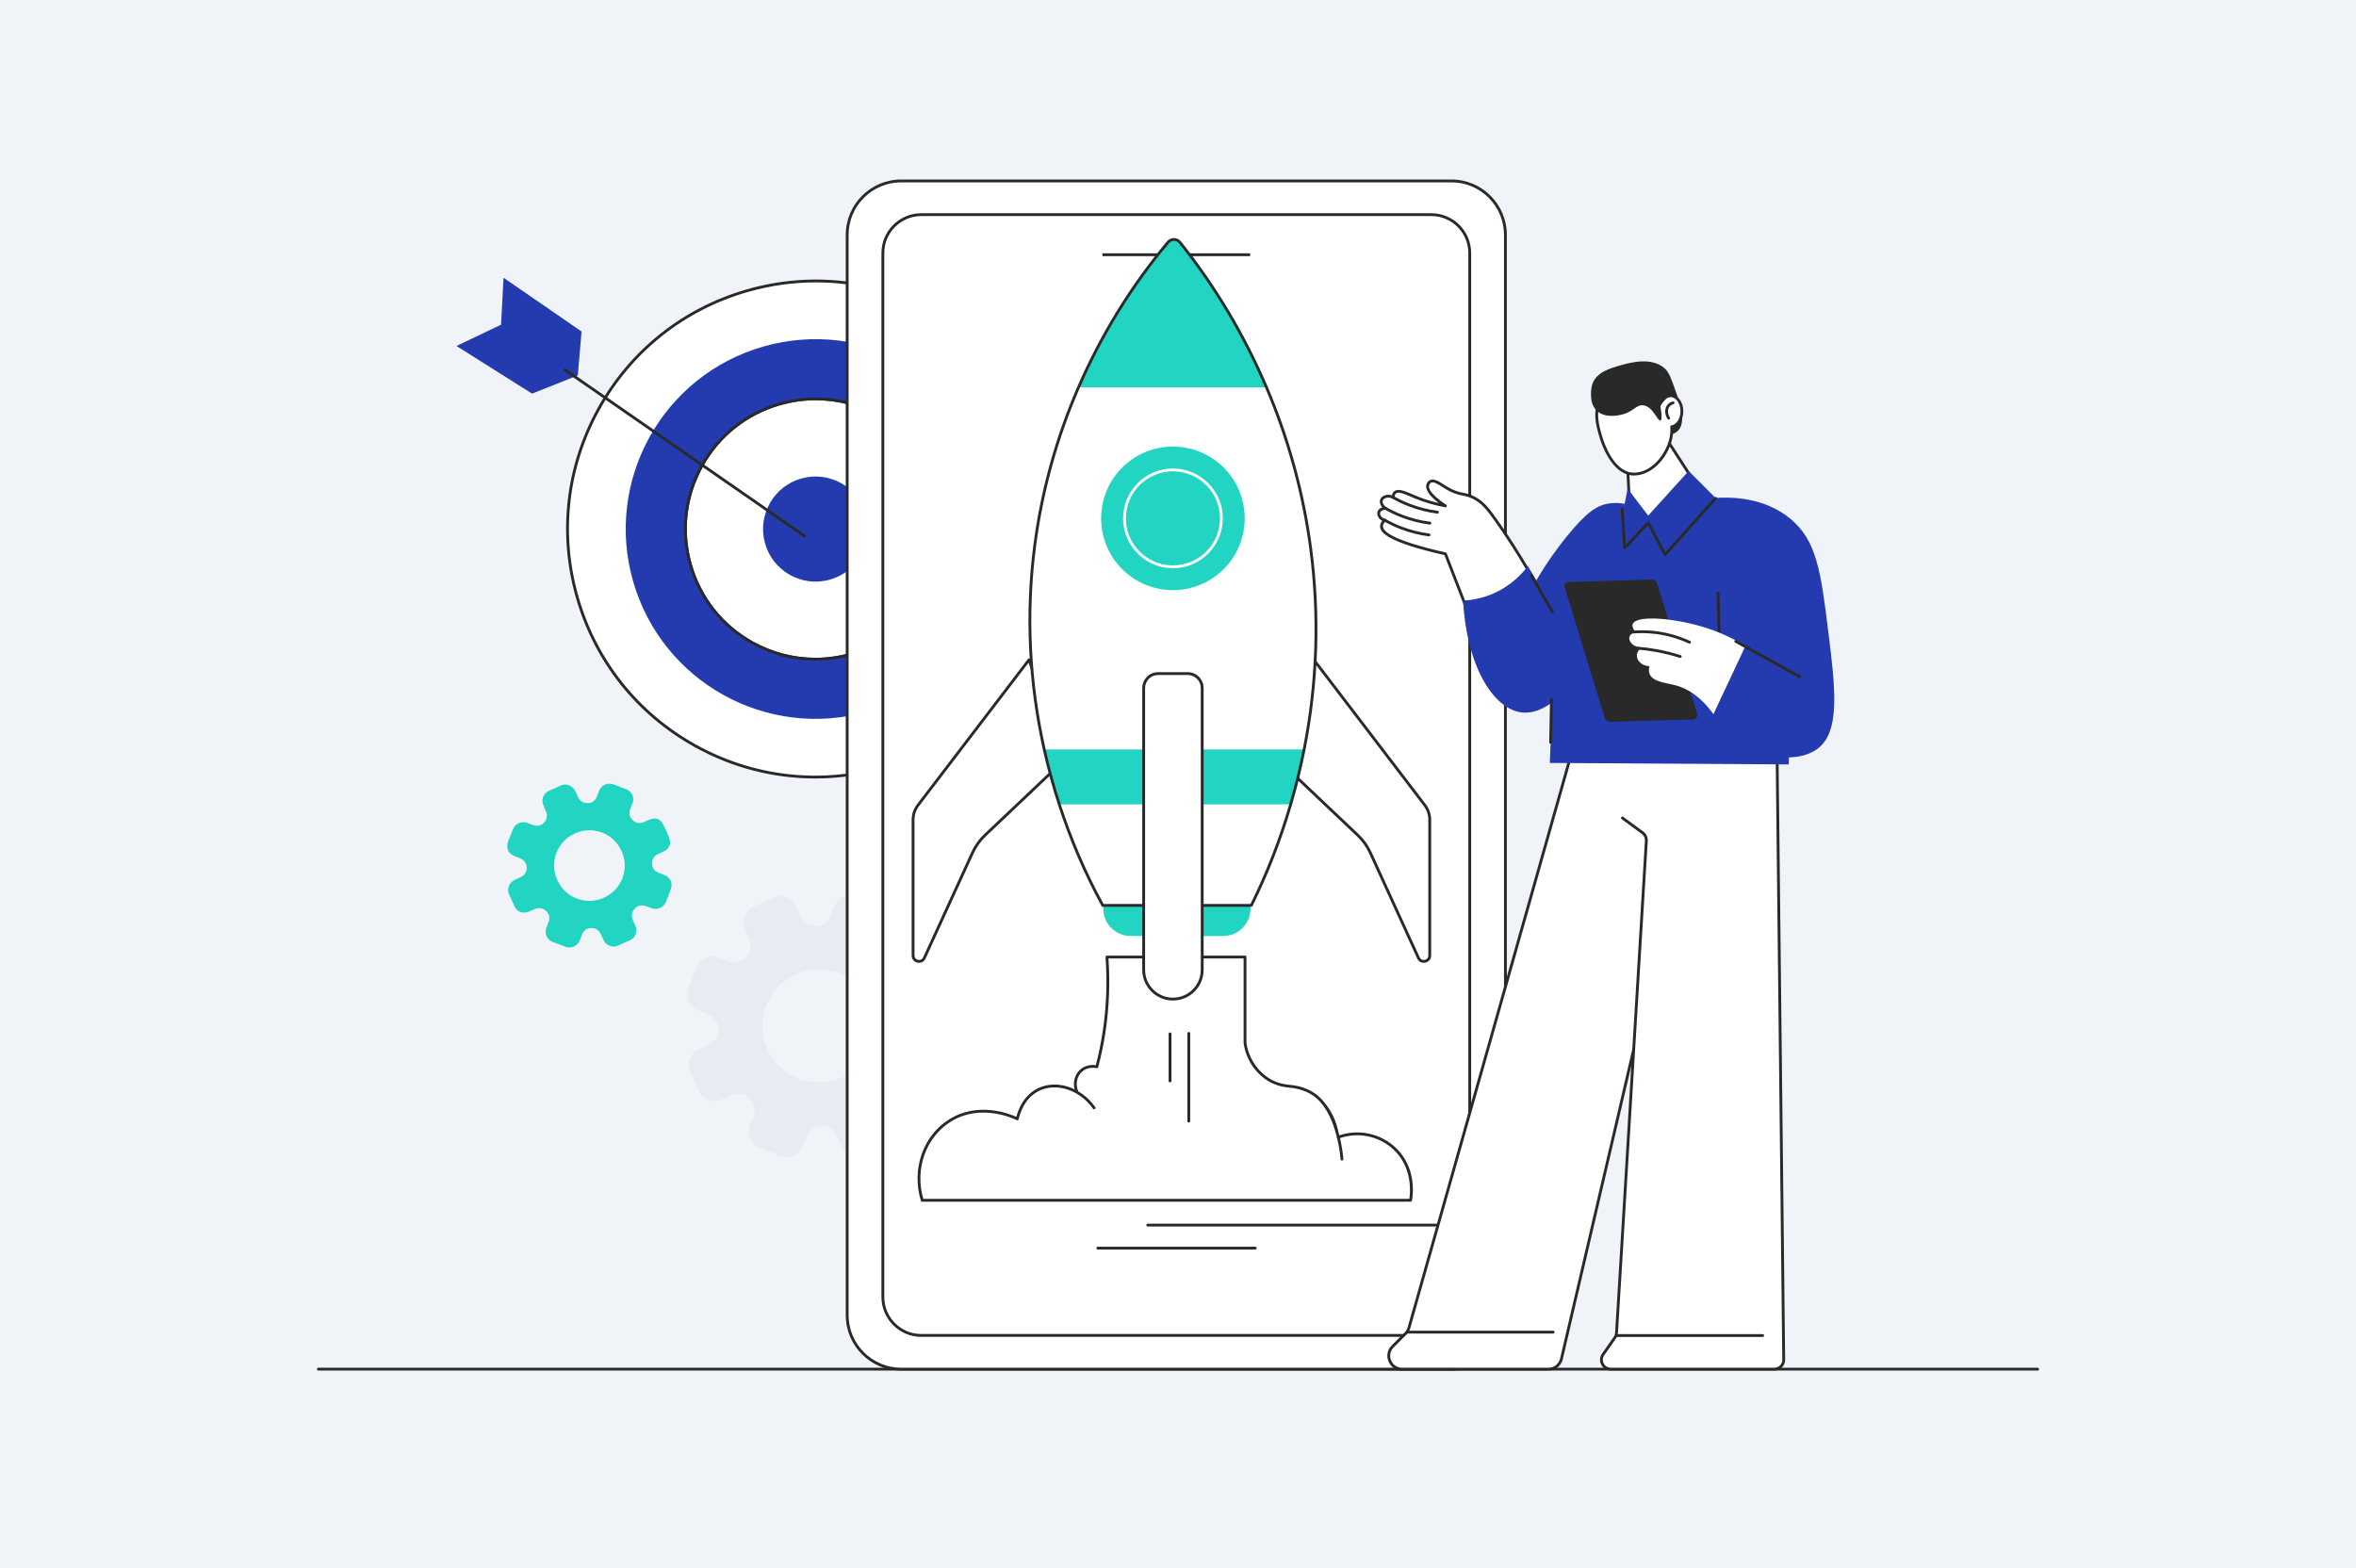 <svg width="2500" height="1664" viewBox="0 0 2500 1664" fill="none" xmlns="http://www.w3.org/2000/svg">
<rect x="0" y="0" width="2500" height="1664" fill="#808080" stroke="none"/>
<g clip-path="url(#clip0_79_355)">
<path d="M2500 0H0V1664H2500V0Z" fill="#F0F4F8"></path>
<path d="M2162.18 1454.48H337.821C336.993 1454.48 336.321 1453.81 336.321 1452.98C336.321 1452.16 336.993 1451.48 337.821 1451.48H2162.18C2163.01 1451.48 2163.68 1452.16 2163.68 1452.98C2163.68 1453.81 2163.01 1454.48 2162.18 1454.48Z" fill="#292929"></path>
<path d="M1118.38 488.922C1078.36 349.23 932.654 268.436 792.962 308.471C653.27 348.497 572.476 494.199 612.511 633.891C652.546 773.583 798.239 854.377 937.93 814.342C1077.62 774.316 1158.42 628.614 1118.38 488.922Z" fill="white"></path>
<path d="M865.06 826.146C820.754 826.147 776.941 814.907 737.122 792.827C675.309 758.55 630.542 702.252 611.069 634.305C591.595 566.359 599.749 494.896 634.027 433.08C668.305 371.264 724.602 326.499 792.549 307.03C860.495 287.556 931.959 295.709 993.774 329.988C1055.59 364.266 1100.35 420.563 1119.82 488.51C1139.3 556.456 1131.14 627.919 1096.86 689.735C1062.59 751.551 1006.29 796.316 938.343 815.785C914.167 822.714 889.535 826.145 865.06 826.146ZM865.829 299.67C841.627 299.67 817.283 303.062 793.375 309.914C726.199 329.162 670.54 373.42 636.65 434.535C602.761 495.65 594.7 566.303 613.953 633.479C633.206 700.656 677.465 756.315 738.577 790.204C799.69 824.093 870.34 832.153 937.517 812.902C1004.69 793.654 1060.35 749.396 1094.24 688.281C1128.13 627.166 1136.19 556.513 1116.94 489.338C1097.69 422.162 1053.43 366.503 992.318 332.613C952.955 310.784 909.63 299.67 865.829 299.67Z" fill="#292929"></path>
<path d="M865.239 701.066C841.867 701.066 818.751 695.137 797.747 683.49C765.138 665.408 741.521 635.708 731.248 599.862C720.975 564.016 725.275 526.315 743.358 493.704C761.441 461.092 791.14 437.477 826.986 427.209C862.832 416.935 900.533 421.236 933.145 439.319C965.757 457.402 989.375 487.101 999.648 522.947C1020.84 596.944 977.891 674.396 903.901 695.6C891.145 699.256 878.153 701.066 865.239 701.066ZM865.646 424.743C853.007 424.743 840.298 426.514 827.813 430.092C792.738 440.14 763.677 463.247 745.982 495.158C728.288 527.068 724.08 563.959 734.132 599.035C744.184 634.111 767.293 663.172 799.202 680.866C819.752 692.262 842.375 698.063 865.243 698.065C877.881 698.066 890.59 696.294 903.076 692.716C975.476 671.967 1017.5 596.179 996.765 523.773C986.713 488.698 963.602 459.636 931.691 441.942C911.139 430.546 888.515 424.743 865.646 424.743Z" fill="#292929"></path>
<path d="M1059.08 505.913C1028.44 398.974 916.902 337.125 809.954 367.772C703.006 398.409 641.166 509.955 671.813 616.893C702.459 723.841 813.996 785.69 920.934 755.035C1027.87 724.388 1089.72 612.861 1059.08 505.913ZM903.489 694.157C830.169 715.17 753.703 672.768 732.69 599.448C711.677 526.128 754.079 449.653 827.399 428.649C900.719 407.636 977.194 450.038 998.207 523.358C1019.21 596.687 976.809 673.144 903.489 694.157Z" fill="#233BAE"></path>
<path d="M865.239 701.066C841.867 701.066 818.751 695.137 797.747 683.49C765.138 665.408 741.521 635.708 731.248 599.862C720.975 564.016 725.275 526.315 743.358 493.704C761.441 461.092 791.14 437.477 826.986 427.209C862.832 416.935 900.533 421.236 933.145 439.319C965.757 457.402 989.375 487.101 999.648 522.947C1020.84 596.944 977.891 674.396 903.901 695.6C891.145 699.256 878.153 701.066 865.239 701.066ZM865.646 424.743C853.007 424.743 840.298 426.514 827.813 430.092C792.738 440.14 763.677 463.247 745.982 495.158C728.288 527.068 724.08 563.959 734.132 599.035C744.184 634.111 767.293 663.172 799.202 680.866C819.752 692.262 842.375 698.063 865.243 698.065C877.881 698.066 890.59 696.294 903.076 692.716C975.476 671.967 1017.5 596.179 996.765 523.773C986.713 488.698 963.602 459.636 931.691 441.942C911.139 430.546 888.515 424.743 865.646 424.743Z" fill="#292929"></path>
<path d="M880.071 615.26C909.788 607.183 927.331 576.544 919.253 546.826C911.176 517.109 880.537 499.566 850.819 507.644C821.102 515.721 803.559 546.36 811.637 576.078C819.714 605.795 850.353 623.338 880.071 615.26Z" fill="#233BAE"></path>
<path d="M484.4 367.174C500.156 359.641 515.911 352.109 531.667 344.576L534.31 294.748L617.083 351.789L613.149 398.38C596.963 404.834 580.777 411.287 564.591 417.741C537.861 400.885 511.13 384.03 484.4 367.174Z" fill="#233BAE"></path>
<path d="M853.701 570.348C853.406 570.348 853.108 570.262 852.847 570.08L598.71 393.774C598.029 393.302 597.86 392.367 598.333 391.687C598.805 391.006 599.739 390.836 600.42 391.31L854.557 567.616C855.238 568.088 855.407 569.023 854.935 569.703C854.643 570.123 854.176 570.348 853.701 570.348Z" fill="#292929"></path>
<path d="M588.794 836.538C591.499 835.327 594.109 833.779 596.93 832.978C602.431 831.417 608.055 834.418 610.709 839.946C611.789 842.196 612.704 844.528 613.857 846.739C615.948 850.749 619.486 852.397 623.85 852.247C628.324 852.094 631.446 849.744 633.245 845.707C634.196 843.573 634.925 841.339 635.766 839.155C638.078 833.154 644.859 830.093 650.87 832.351C655.326 834.025 659.778 835.708 664.219 837.422C670.811 839.966 673.564 846.115 671.088 852.77C670.327 854.816 669.428 856.81 668.67 858.857C667.035 863.273 668.109 867.234 671.363 870.373C674.495 873.393 678.365 874.284 682.571 872.592C685.1 871.575 687.539 870.288 690.131 869.483C696.174 867.604 700.276 868.892 703.343 874.427C706.163 879.516 708.51 884.94 710.419 890.44C712.367 896.056 709.688 901.141 704.262 903.658C702.139 904.643 699.953 905.501 697.865 906.555C693.575 908.719 691.678 912.329 691.967 917.055C692.241 921.544 694.63 924.503 698.8 926.144C701.763 927.311 704.882 928.277 707.559 929.933C712.144 932.771 713.758 938.379 711.88 943.42C710.164 948.025 708.412 952.619 706.596 957.186C704.286 962.996 698.021 965.935 692.049 964.013C689.898 963.321 687.819 962.407 685.688 961.647C681.096 960.008 676.871 960.561 673.522 964.281C670.249 967.917 669.644 972.127 671.662 976.645C672.585 978.711 673.565 980.754 674.421 982.848C676.846 988.781 674.24 995.201 668.381 997.831C664.252 999.684 660.07 1001.43 655.999 1003.4C650.35 1006.14 643.365 1003.8 640.347 997.528C639.366 995.49 638.492 993.4 637.564 991.336C635.718 987.229 631.767 984.727 627.374 984.901C622.599 985.09 619.325 987.433 617.547 991.852C616.761 993.806 616.068 995.798 615.281 997.751C612.709 1004.13 606.262 1007.03 599.821 1004.67C595.359 1003.03 590.917 1001.33 586.489 999.605C580.252 997.17 577.465 990.817 579.823 984.515C580.507 982.688 581.183 980.857 581.915 979.049C583.728 974.57 583.204 970.427 579.752 967.006C576.19 963.477 571.921 962.852 567.298 964.829C565.235 965.711 563.179 966.606 561.117 967.488C554.939 970.13 548.477 967.622 545.739 961.518C544.046 957.744 542.559 953.862 540.625 950.217C537.464 944.259 539.459 936.754 546.843 933.352C548.544 932.568 550.262 931.822 551.969 931.052C556.67 928.931 559.043 925.415 558.882 920.743C558.71 915.746 556.062 912.528 551.544 910.703C550.025 910.089 548.496 909.497 546.951 908.952C539.204 906.22 536.373 899.929 539.447 892.231C541.067 888.176 542.683 884.12 544.313 880.07C546.788 873.916 553.447 871.031 559.653 873.347C562.419 874.379 565.172 875.661 568.046 876.145C576.115 877.502 582.526 869.383 579.58 861.761C578.431 858.786 576.931 855.923 576.04 852.878C574.387 847.229 577.186 841.671 582.572 839.249C584.636 838.321 586.703 837.4 588.769 836.475C588.775 836.496 588.784 836.517 588.794 836.538ZM591.292 933.784C599.564 952.78 621.63 961.071 640.282 952.912C659.683 944.426 668.306 922.245 659.469 902.959C650.774 883.981 628.905 876.161 610.383 884.259C591.005 892.731 582.765 915.445 591.292 933.784Z" fill="#22D4C2"></path>
<path d="M810.195 957.541C814.521 955.605 818.693 953.129 823.204 951.849C832 949.353 840.992 954.151 845.236 962.99C846.963 966.587 848.426 970.317 850.269 973.851C853.613 980.263 859.27 982.897 866.247 982.659C873.4 982.414 878.392 978.657 881.269 972.202C882.79 968.789 883.955 965.218 885.301 961.726C888.998 952.131 899.84 947.236 909.451 950.847C916.575 953.523 923.695 956.215 930.795 958.955C941.336 963.023 945.737 972.854 941.778 983.495C940.561 986.766 939.124 989.955 937.912 993.228C935.297 1000.29 937.014 1006.62 942.218 1011.64C947.225 1016.47 953.414 1017.9 960.14 1015.19C964.183 1013.56 968.084 1011.51 972.227 1010.22C981.89 1007.21 988.448 1009.27 993.352 1018.12C997.86 1026.26 1001.61 1034.93 1004.67 1043.73C1007.78 1052.71 1003.5 1060.84 994.82 1064.86C991.425 1066.44 987.93 1067.81 984.592 1069.49C977.733 1072.95 974.7 1078.73 975.161 1086.28C975.599 1093.46 979.42 1098.19 986.087 1100.82C990.825 1102.68 995.811 1104.23 1000.09 1106.88C1007.42 1111.41 1010 1120.38 1007 1128.44C1004.26 1135.81 1001.46 1143.15 998.552 1150.45C994.858 1159.74 984.841 1164.44 975.293 1161.37C971.853 1160.26 968.529 1158.8 965.122 1157.58C957.779 1154.96 951.025 1155.85 945.67 1161.8C940.436 1167.61 939.47 1174.34 942.696 1181.57C944.172 1184.87 945.738 1188.14 947.107 1191.48C950.984 1200.97 946.818 1211.24 937.45 1215.44C930.848 1218.4 924.161 1221.19 917.653 1224.35C908.62 1228.73 897.452 1224.98 892.627 1214.96C891.058 1211.7 889.661 1208.35 888.178 1205.05C885.225 1198.49 878.909 1194.49 871.885 1194.77C864.25 1195.07 859.015 1198.81 856.171 1205.88C854.914 1209.01 853.807 1212.19 852.547 1215.31C848.434 1225.51 838.127 1230.15 827.826 1226.37C820.691 1223.75 813.589 1221.04 806.509 1218.28C796.536 1214.39 792.08 1204.23 795.851 1194.15C796.944 1191.23 798.025 1188.3 799.195 1185.41C802.094 1178.25 801.257 1171.62 795.736 1166.15C790.041 1160.51 783.215 1159.51 775.823 1162.67C772.525 1164.08 769.237 1165.51 765.94 1166.92C756.062 1171.15 745.729 1167.14 741.351 1157.38C738.645 1151.35 736.267 1145.14 733.174 1139.31C728.12 1129.78 731.31 1117.78 743.116 1112.34C745.836 1111.09 748.583 1109.9 751.313 1108.67C758.829 1105.28 762.623 1099.65 762.366 1092.18C762.09 1084.19 757.857 1079.05 750.632 1076.13C748.203 1075.15 745.758 1074.2 743.287 1073.33C730.9 1068.96 726.373 1058.9 731.289 1046.6C733.878 1040.11 736.464 1033.63 739.069 1027.15C743.027 1017.31 753.673 1012.7 763.597 1016.4C768.019 1018.05 772.421 1020.1 777.017 1020.87C789.919 1023.04 800.169 1010.06 795.46 997.873C793.622 993.117 791.225 988.538 789.799 983.669C787.155 974.637 791.632 965.75 800.243 961.878C803.543 960.394 806.848 958.921 810.151 957.443C810.165 957.474 810.18 957.508 810.195 957.541ZM814.19 1113.03C827.417 1143.41 862.699 1156.66 892.523 1143.62C923.543 1130.05 937.332 1094.58 923.203 1063.75C909.3 1033.4 874.333 1020.9 844.717 1033.84C813.73 1047.39 800.556 1083.71 814.19 1113.03Z" fill="#E7ECF2"></path>
<path d="M1540.15 1452.99H956.238C924.598 1452.99 898.949 1427.34 898.949 1395.7V249.289C898.949 217.649 924.598 192 956.238 192H1540.15C1571.79 192 1597.44 217.649 1597.44 249.289V1395.7C1597.44 1427.34 1571.79 1452.99 1540.15 1452.99Z" fill="white"></path>
<path d="M1540.15 1454.48H956.238C923.822 1454.48 897.449 1428.11 897.449 1395.7V249.289C897.449 216.873 923.822 190.5 956.238 190.5H1540.15C1572.57 190.5 1598.94 216.873 1598.94 249.289V1395.7C1598.94 1428.11 1572.57 1454.48 1540.15 1454.48ZM956.238 193.5C925.476 193.5 900.449 218.527 900.449 249.289V1395.7C900.449 1426.46 925.475 1451.49 956.238 1451.49H1540.15C1570.92 1451.49 1595.94 1426.46 1595.94 1395.7V249.289C1595.94 218.527 1570.92 193.5 1540.15 193.5H956.238Z" fill="#292929"></path>
<path d="M1518.81 1418.7H977.581C954.282 1418.7 935.328 1399.74 935.328 1376.44V268.542C935.328 245.244 954.283 226.289 977.581 226.289H1518.81C1542.11 226.289 1561.07 245.244 1561.07 268.542V1376.44C1561.07 1399.74 1542.11 1418.7 1518.81 1418.7ZM977.581 229.289C955.936 229.289 938.328 246.898 938.328 268.542V1376.44C938.328 1398.09 955.937 1415.7 977.581 1415.7H1518.81C1540.46 1415.7 1558.07 1398.09 1558.07 1376.44V268.542C1558.07 246.897 1540.46 229.289 1518.81 229.289H977.581Z" fill="#292929"></path>
<path d="M1326.57 268.828H1169.82V271.828H1326.57V268.828Z" fill="#292929"></path>
<path d="M1091.92 700.191L974.118 854.478C970.717 858.932 968.875 864.38 968.875 869.984V1013.99C968.875 1020.73 978.058 1022.73 980.865 1016.6L1031.89 905.067C1035.13 897.979 1039.71 891.581 1045.37 886.221L1128.99 807.003L1091.92 700.191Z" fill="white"></path>
<path d="M975.2 1021.77C974.618 1021.77 974.045 1021.71 973.498 1021.59C970.45 1020.92 967.375 1018.31 967.375 1013.98V869.982C967.375 864.084 969.346 858.255 972.925 853.566L1090.72 699.279C1091.06 698.84 1091.61 698.621 1092.15 698.708C1092.7 698.795 1093.15 699.175 1093.33 699.697L1130.4 806.51C1130.6 807.067 1130.44 807.685 1130.02 808.091L1046.4 887.309C1040.86 892.562 1036.43 898.746 1033.26 905.69L982.229 1017.22C980.75 1020.45 977.87 1021.77 975.2 1021.77ZM1091.41 703.319L975.31 855.387C972.127 859.556 970.375 864.739 970.375 869.983V1013.99C970.375 1016.83 972.401 1018.28 974.137 1018.66C975.872 1019.03 978.318 1018.56 979.501 1015.97L1030.53 904.443C1033.86 897.147 1038.51 890.65 1044.33 885.132L1127.25 806.58L1091.41 703.319Z" fill="#292929"></path>
<path d="M1297.88 993.314H1199.77C1183.72 993.314 1170.71 980.304 1170.71 964.254V923.447H1326.94V964.254C1326.94 980.304 1313.93 993.314 1297.88 993.314Z" fill="#22D4C2"></path>
<path d="M1394.09 700.191L1511.89 854.478C1515.29 858.932 1517.13 864.38 1517.13 869.984V1013.99C1517.13 1020.73 1507.95 1022.73 1505.14 1016.6L1454.12 905.067C1450.87 897.979 1446.3 891.581 1440.64 886.221L1357.02 807.003L1394.09 700.191Z" fill="white"></path>
<path d="M1510.81 1021.77C1508.14 1021.77 1505.26 1020.45 1503.78 1017.22L1452.76 905.692C1449.58 898.748 1445.15 892.563 1439.61 887.311L1355.99 808.093C1355.56 807.688 1355.41 807.069 1355.61 806.512L1392.68 699.699C1392.86 699.177 1393.31 698.797 1393.86 698.71C1394.4 698.623 1394.95 698.841 1395.29 699.281L1513.09 853.568C1516.66 858.256 1518.64 864.086 1518.64 869.984V1013.99C1518.64 1018.32 1515.56 1020.92 1512.51 1021.59C1511.97 1021.71 1511.39 1021.77 1510.81 1021.77ZM1358.76 806.581L1441.67 885.133C1447.5 890.651 1452.14 897.148 1455.48 904.444L1506.51 1015.98C1507.69 1018.56 1510.14 1019.03 1511.87 1018.66C1513.61 1018.28 1515.63 1016.83 1515.63 1013.99V869.983C1515.63 864.739 1513.88 859.555 1510.7 855.387L1394.6 703.32L1358.76 806.581Z" fill="#292929"></path>
<path d="M1383.84 795.36C1379.7 816.262 1374.81 835.718 1369.57 853.582C1355.33 902.285 1338.59 939.091 1327.83 960.808H1170.14C1159.09 940.605 1140.3 903.673 1124.02 853.582C1118.24 835.776 1112.76 816.32 1108.07 795.36C1094.48 734.77 1087.38 661.662 1097.85 579.938C1106.14 515.195 1123.73 458.7 1144.42 411.094C1176.19 337.996 1215.3 285.877 1239.41 257.067C1242.72 253.108 1248.84 253.166 1252.06 257.193C1276.03 287.177 1313.24 339.238 1343.9 411.094C1364.58 459.564 1382.27 517.049 1390.9 582.85C1401.42 663.128 1395.75 735.217 1383.84 795.36Z" fill="white"></path>
<path d="M1328.14 961.309H1169.84L1169.7 961.049C1151.26 927.347 1135.73 891.241 1123.54 853.737C1117.32 834.57 1111.95 814.966 1107.58 795.469C1091.6 724.191 1088.16 651.654 1097.35 579.874C1104.8 521.779 1120.48 464.926 1143.96 410.894C1168.29 354.914 1200.27 303.051 1239.03 256.746C1240.71 254.742 1243.18 253.65 1245.78 253.635C1248.39 253.663 1250.82 254.846 1252.45 256.881C1289.73 303.522 1320.65 355.34 1344.36 410.898C1367.83 465.902 1383.65 523.733 1391.39 582.785C1400.66 653.476 1398.28 725.03 1384.32 795.458C1380.46 815.009 1375.66 834.613 1370.05 853.724C1359.16 890.966 1345.1 927.07 1328.27 961.031L1328.14 961.309ZM1170.44 960.309H1327.51C1344.26 926.481 1358.24 890.528 1369.09 853.443C1374.69 834.36 1379.48 814.786 1383.34 795.264C1397.28 724.943 1399.65 653.498 1390.4 582.915C1382.67 523.954 1366.87 466.21 1343.44 411.291C1319.77 355.816 1288.89 304.076 1251.67 257.506C1250.23 255.707 1248.08 254.661 1245.77 254.636C1243.46 254.591 1241.28 255.614 1239.8 257.388C1201.1 303.62 1169.17 355.401 1144.87 411.293C1121.43 465.239 1105.78 522.001 1098.34 580.002C1089.16 651.666 1092.6 724.086 1108.55 795.251C1112.91 814.717 1118.28 834.291 1124.49 853.429C1136.63 890.777 1152.09 926.734 1170.44 960.309Z" fill="#292929"></path>
<path d="M1383.83 795.359C1379.7 816.261 1374.81 835.717 1369.57 853.581H1124.02C1118.23 835.775 1112.76 816.319 1108.06 795.359H1383.83Z" fill="#22D4C2"></path>
<path d="M1343.9 411.094H1144.41C1176.18 337.996 1215.3 285.877 1239.41 257.067C1242.72 253.108 1248.83 253.166 1252.06 257.193C1276.02 287.178 1313.24 339.238 1343.9 411.094Z" fill="#22D4C2"></path>
<path d="M1327.83 962.309H1170.14C1169.59 962.309 1169.09 962.01 1168.82 961.529C1150.36 927.772 1134.8 891.61 1122.59 854.048C1116.36 834.851 1110.98 815.217 1106.6 795.69C1090.6 724.298 1087.15 651.645 1096.36 579.75C1103.82 521.562 1119.52 464.617 1143.04 410.498C1167.41 354.43 1199.45 302.485 1238.27 256.106C1240.13 253.871 1242.87 252.58 1245.79 252.637C1248.7 252.668 1251.42 253.988 1253.23 256.258C1290.57 302.969 1321.54 354.866 1345.28 410.507C1368.79 465.595 1384.63 523.515 1392.39 582.657C1401.66 653.456 1399.28 725.119 1385.31 795.654C1381.44 815.235 1376.63 834.867 1371.01 854.007C1360.1 891.305 1346.03 927.463 1329.17 961.477C1328.92 961.985 1328.4 962.309 1327.83 962.309ZM1171.03 959.309H1326.89C1343.49 925.695 1357.36 889.989 1368.13 853.162C1373.72 834.107 1378.51 814.562 1382.36 795.069C1396.28 724.855 1398.65 653.518 1389.41 583.044C1381.69 524.173 1365.92 466.519 1342.52 411.682C1318.89 356.291 1288.06 304.629 1250.89 258.13C1249.64 256.566 1247.77 255.657 1245.76 255.635C1245.74 255.635 1245.71 255.635 1245.69 255.635C1243.7 255.635 1241.84 256.505 1240.57 258.029C1201.93 304.188 1170.04 355.888 1145.79 411.692C1122.39 465.552 1106.76 522.222 1099.33 580.13C1090.17 651.678 1093.6 723.983 1109.53 795.033C1113.88 814.469 1119.24 834.012 1125.44 853.121C1137.5 890.216 1152.84 925.939 1171.03 959.309Z" fill="#292929"></path>
<path d="M1298.48 603.966C1328.22 574.219 1328.22 525.988 1298.48 496.241C1268.73 466.493 1220.5 466.493 1190.75 496.241C1161 525.988 1161 574.219 1190.75 603.966C1220.5 633.714 1268.73 633.714 1298.48 603.966Z" fill="#22D4C2"></path>
<path d="M1244.63 603.029C1215.44 603.029 1191.7 579.285 1191.7 550.1C1191.7 520.915 1215.44 497.17 1244.63 497.17C1273.81 497.17 1297.56 520.914 1297.56 550.1C1297.56 579.285 1273.81 603.029 1244.63 603.029ZM1244.63 500.17C1217.1 500.17 1194.7 522.568 1194.7 550.1C1194.7 577.631 1217.09 600.029 1244.63 600.029C1272.16 600.029 1294.56 577.631 1294.56 550.1C1294.56 522.568 1272.16 500.17 1244.63 500.17Z" fill="white"></path>
<path d="M1174.59 1015.63C1176.21 1037.8 1176.11 1064.48 1171.68 1094.23C1169.65 1107.91 1166.94 1120.56 1163.92 1132.08C1162.85 1131.85 1154.19 1130.15 1147.42 1135.96C1141.38 1141.14 1139.35 1150.15 1142.57 1158.28C1141.5 1157.61 1122.15 1146.08 1101.82 1156.34C1083.11 1165.78 1079.78 1185.49 1079.5 1187.39C1077.8 1186.52 1040.84 1168.37 1007.69 1189.33C981.034 1206.18 968.595 1240.88 978.58 1273.75H1496.76C1497.06 1272.37 1503.36 1240.47 1479.29 1218.44C1463.39 1203.89 1440.53 1199.4 1420.1 1206.79C1419.86 1203.07 1418.08 1180.63 1398.75 1165.07C1387.45 1155.98 1375.31 1153.37 1367.59 1152.67C1358.7 1151.87 1350.09 1148.9 1342.91 1143.58C1339.83 1141.3 1336.69 1138.47 1333.73 1134.99C1324.18 1123.72 1321.82 1111.78 1321.12 1106.85V1015.63H1174.59V1015.63Z" fill="white"></path>
<path d="M1497.16 1274.25H978.208L978.1 1273.9C968.13 1241.07 980.188 1206.13 1007.42 1188.91C1039.17 1168.84 1073.93 1184.15 1079.12 1186.64C1079.87 1182.51 1084.06 1164.74 1101.59 1155.89C1119.71 1146.75 1136.98 1154.67 1141.64 1157.17C1139.03 1149.22 1141.14 1140.69 1147.1 1135.58C1153.36 1130.21 1161.14 1131.06 1163.55 1131.5C1166.76 1119.23 1169.32 1106.67 1171.19 1094.16C1175.03 1068.33 1176.01 1041.93 1174.09 1015.67L1174.05 1015.13H1321.62V1106.85C1322.63 1113.98 1325.62 1124.66 1334.11 1134.67C1336.8 1137.84 1339.86 1140.7 1343.21 1143.18C1350.03 1148.24 1358.47 1151.35 1367.63 1152.18C1375.8 1152.92 1387.88 1155.69 1399.06 1164.68C1416.91 1179.04 1420.01 1199.25 1420.55 1206.11C1441.1 1198.92 1463.68 1203.48 1479.63 1218.07C1504.1 1240.47 1497.54 1272.51 1497.24 1273.86L1497.16 1274.25ZM978.951 1273.25H1496.35C1497.1 1269.32 1501.86 1239.77 1478.95 1218.81C1463.12 1204.32 1440.63 1199.9 1420.27 1207.27L1419.64 1207.49L1419.6 1206.83C1419.22 1200.82 1416.58 1180.06 1398.44 1165.46C1387.45 1156.62 1375.58 1153.9 1367.54 1153.17C1358.2 1152.33 1349.58 1149.15 1342.62 1143.99C1339.21 1141.46 1336.09 1138.54 1333.35 1135.31C1324.71 1125.12 1321.66 1114.25 1320.62 1106.92L1320.62 1016.13H1175.13C1177 1042.29 1176.01 1068.58 1172.18 1094.31C1170.28 1107.01 1167.67 1119.76 1164.4 1132.21L1164.28 1132.67L1163.81 1132.57C1162.25 1132.23 1154.15 1130.85 1147.75 1136.34C1141.8 1141.45 1139.9 1150.19 1143.04 1158.09L1143.59 1159.5L1142.31 1158.7C1141.5 1158.2 1122.31 1146.56 1102.04 1156.78C1083.71 1166.03 1080.32 1185.3 1079.99 1187.46L1079.89 1188.15L1079.27 1187.83C1077.73 1187.05 1041.16 1168.77 1007.95 1189.75C981.2 1206.67 969.306 1240.96 978.951 1273.25Z" fill="#292929"></path>
<path d="M1423.98 1231.59C1423.19 1231.59 1422.53 1230.97 1422.48 1230.18C1422.46 1229.74 1419.47 1185.94 1397.74 1166.18C1387.59 1156.95 1375.59 1154.91 1367.46 1154.17C1357.93 1153.31 1349.14 1150.06 1342.02 1144.79C1338.55 1142.22 1335.38 1139.25 1332.59 1135.96C1323.79 1125.59 1320.69 1114.52 1319.63 1107.06C1319.62 1106.99 1319.62 1106.92 1319.62 1106.85V1017.13H1176.2C1177.98 1043.01 1176.95 1069.01 1173.17 1094.45C1171.27 1107.19 1168.65 1119.98 1165.37 1132.46C1165.17 1133.23 1164.39 1133.71 1163.61 1133.55C1162.13 1133.23 1154.44 1131.91 1148.4 1137.1C1142.77 1141.93 1140.99 1150.22 1143.97 1157.73C1144.27 1158.5 1143.89 1159.37 1143.12 1159.67C1142.36 1159.98 1141.48 1159.6 1141.18 1158.83C1137.73 1150.13 1139.85 1140.48 1146.45 1134.82C1152.38 1129.73 1159.58 1129.95 1162.81 1130.37C1165.9 1118.42 1168.39 1106.19 1170.2 1094.01C1174.03 1068.26 1175.01 1041.93 1173.1 1015.74C1173.07 1015.33 1173.21 1014.92 1173.5 1014.61C1173.78 1014.31 1174.18 1014.13 1174.59 1014.13H1321.12C1321.95 1014.13 1322.62 1014.81 1322.62 1015.63V1106.74C1323.63 1113.81 1326.58 1124.24 1334.88 1134.02C1337.52 1137.13 1340.52 1139.94 1343.81 1142.38C1350.48 1147.32 1358.75 1150.37 1367.72 1151.18C1376.29 1151.95 1388.94 1154.12 1399.76 1163.96C1422.38 1184.53 1425.45 1229.54 1425.48 1229.99C1425.53 1230.82 1424.9 1231.53 1424.07 1231.58C1424.04 1231.58 1424.01 1231.59 1423.98 1231.59Z" fill="#292929"></path>
<path d="M1496.76 1275.25H978.579C977.918 1275.25 977.336 1274.82 977.144 1274.19C967.043 1240.93 979.275 1205.52 1006.89 1188.06C1037.35 1168.8 1070.53 1181.66 1078.46 1185.24C1080.22 1178.32 1085.81 1162.55 1101.15 1154.99C1121.03 1145.21 1147.29 1153.75 1162.23 1174.88C1162.71 1175.55 1162.55 1176.49 1161.88 1176.97C1161.2 1177.45 1160.26 1177.29 1159.78 1176.61C1145.68 1156.68 1121.05 1148.54 1102.48 1157.68C1086.76 1165.42 1082.04 1182.61 1080.97 1187.7C1080.87 1188.16 1080.57 1188.54 1080.14 1188.74C1079.72 1188.94 1079.23 1188.94 1078.82 1188.72C1077.3 1187.95 1041.21 1169.91 1008.49 1190.6C982.311 1207.15 970.569 1240.6 979.7 1272.25H1495.5C1496.43 1266.26 1499.33 1238.81 1478.28 1219.55C1462.72 1205.31 1440.63 1200.96 1420.61 1208.21C1419.83 1208.49 1418.97 1208.09 1418.69 1207.31C1418.41 1206.53 1418.81 1205.67 1419.59 1205.39C1440.66 1197.76 1463.92 1202.34 1480.3 1217.33C1505.2 1240.12 1498.52 1272.69 1498.22 1274.07C1498.07 1274.76 1497.46 1275.25 1496.76 1275.25Z" fill="#292929"></path>
<path d="M1142.57 1159.78C1142.3 1159.78 1142.02 1159.7 1141.77 1159.55C1141.71 1159.51 1141.56 1159.42 1141.33 1159.29C1140.61 1158.88 1140.36 1157.96 1140.77 1157.24C1141.18 1156.52 1142.1 1156.27 1142.82 1156.68C1143.1 1156.84 1143.28 1156.95 1143.37 1157.01C1144.07 1157.45 1144.28 1158.37 1143.84 1159.07C1143.56 1159.53 1143.07 1159.78 1142.57 1159.78Z" fill="#292929"></path>
<path d="M1244.63 1060.27C1227.48 1060.27 1213.57 1046.37 1213.57 1029.22V730.148C1213.57 721.682 1220.44 714.818 1228.9 714.818H1260.35C1268.81 714.818 1275.68 721.681 1275.68 730.148V1029.22C1275.68 1046.37 1261.78 1060.27 1244.63 1060.27Z" fill="white"></path>
<path d="M1244.63 1061.77C1226.68 1061.77 1212.07 1047.17 1212.07 1029.22V730.148C1212.07 720.868 1219.62 713.318 1228.9 713.318H1260.35C1269.63 713.318 1277.18 720.868 1277.18 730.148V1029.22C1277.18 1047.17 1262.58 1061.77 1244.63 1061.77ZM1228.9 716.318C1221.28 716.318 1215.07 722.522 1215.07 730.148V1029.22C1215.07 1045.51 1228.33 1058.77 1244.63 1058.77C1260.92 1058.77 1274.18 1045.51 1274.18 1029.22V730.148C1274.18 722.523 1267.97 716.318 1260.35 716.318H1228.9Z" fill="#292929"></path>
<path d="M1261.44 1191.31C1260.61 1191.31 1259.94 1190.64 1259.94 1189.81V1096.66C1259.94 1095.83 1260.61 1095.16 1261.44 1095.16C1262.27 1095.16 1262.94 1095.83 1262.94 1096.66V1189.81C1262.94 1190.64 1262.27 1191.31 1261.44 1191.31Z" fill="#292929"></path>
<path d="M1527.52 1301.6H1217.92C1217.09 1301.6 1216.42 1300.93 1216.42 1300.1C1216.42 1299.27 1217.09 1298.6 1217.92 1298.6H1527.52C1528.35 1298.6 1529.02 1299.27 1529.02 1300.1C1529.02 1300.93 1528.35 1301.6 1527.52 1301.6Z" fill="#292929"></path>
<path d="M1331.95 1326.05H1164.95C1164.13 1326.05 1163.45 1325.37 1163.45 1324.55C1163.45 1323.72 1164.13 1323.05 1164.95 1323.05H1331.95C1332.78 1323.05 1333.45 1323.72 1333.45 1324.55C1333.45 1325.37 1332.78 1326.05 1331.95 1326.05Z" fill="#292929"></path>
<path d="M1241.55 1148.62C1240.72 1148.62 1240.05 1147.95 1240.05 1147.12V1097.14C1240.05 1096.32 1240.72 1095.64 1241.55 1095.64C1242.38 1095.64 1243.05 1096.32 1243.05 1097.14V1147.12C1243.05 1147.95 1242.38 1148.62 1241.55 1148.62Z" fill="#292929"></path>
<path d="M1674.87 773.5C1614.93 985.36 1555 1197.22 1495.07 1409.08C1494.4 1411.37 1493.17 1413.46 1491.48 1415.15L1477.81 1428.82C1468.89 1437.74 1475.21 1452.99 1487.82 1452.99H1643.09C1649.67 1452.99 1655.39 1448.45 1656.88 1442.04C1707.52 1225.15 1758.16 1008.25 1808.8 791.357C1764.15 785.405 1719.51 779.452 1674.87 773.5Z" fill="white"></path>
<path d="M1643.09 1454.48H1487.82C1481.37 1454.48 1475.83 1450.78 1473.36 1444.82C1470.89 1438.86 1472.19 1432.32 1476.75 1427.76L1490.42 1414.09C1491.93 1412.58 1493.04 1410.71 1493.63 1408.66L1673.42 773.091C1673.63 772.374 1674.31 771.911 1675.07 772.012L1809 789.869C1809.42 789.925 1809.79 790.155 1810.03 790.503C1810.27 790.851 1810.36 791.285 1810.26 791.696L1658.34 1442.38C1656.68 1449.51 1650.41 1454.48 1643.09 1454.48ZM1675.96 775.159L1496.51 1409.49C1495.78 1412.03 1494.41 1414.35 1492.54 1416.21L1478.87 1429.88C1475.18 1433.57 1474.13 1438.86 1476.13 1443.67C1478.12 1448.49 1482.6 1451.49 1487.82 1451.49H1643.09C1649.01 1451.49 1654.08 1447.46 1655.42 1441.7L1806.96 792.628L1675.96 775.159Z" fill="#292929"></path>
<path d="M1721.62 868.068L1742.92 883.684C1745.65 885.686 1747.18 888.938 1746.97 892.317L1715.33 1414.46C1715.21 1416.3 1714.6 1418.07 1713.54 1419.57L1701.13 1437.32C1696.51 1443.92 1701.23 1452.98 1709.29 1452.98H1882.77C1888.31 1452.98 1892.79 1448.46 1892.73 1442.92L1885.7 800.286L1811.59 792.25L1721.62 868.068Z" fill="white"></path>
<path d="M1882.77 1454.48H1709.29C1704.93 1454.48 1701.13 1452.18 1699.12 1448.32C1697.11 1444.46 1697.4 1440.02 1699.9 1436.46L1712.31 1418.71C1713.21 1417.43 1713.73 1415.93 1713.83 1414.37L1745.47 892.226C1745.65 889.343 1744.36 886.603 1742.03 884.895L1720.74 869.278C1720.07 868.788 1719.92 867.85 1720.41 867.182C1720.91 866.512 1721.85 866.372 1722.51 866.859L1743.81 882.474C1746.96 884.789 1748.71 888.502 1748.47 892.408L1716.82 1414.56C1716.69 1416.67 1715.99 1418.7 1714.77 1420.43L1702.36 1438.18C1700.51 1440.81 1700.3 1444.08 1701.78 1446.93C1703.27 1449.78 1706.07 1451.49 1709.29 1451.49H1882.77C1885.05 1451.49 1887.18 1450.59 1888.79 1448.98C1890.39 1447.36 1891.26 1445.21 1891.23 1442.93L1884.21 801.633L1811.42 793.742C1810.6 793.653 1810.01 792.912 1810.1 792.088C1810.18 791.264 1810.9 790.671 1811.75 790.758L1885.86 798.794C1886.61 798.876 1887.19 799.51 1887.2 800.27L1894.23 1442.9C1894.26 1445.99 1893.09 1448.89 1890.92 1451.09C1888.75 1453.28 1885.86 1454.48 1882.77 1454.48Z" fill="#292929"></path>
<path d="M1870.41 1418.77H1715.94C1715.11 1418.77 1714.44 1418.1 1714.44 1417.27C1714.44 1416.44 1715.11 1415.77 1715.94 1415.77H1870.41C1871.23 1415.77 1871.91 1416.44 1871.91 1417.27C1871.91 1418.1 1871.23 1418.77 1870.41 1418.77Z" fill="#292929"></path>
<path d="M1648.08 1415.2H1493.61C1492.78 1415.2 1492.11 1414.53 1492.11 1413.7C1492.11 1412.87 1492.78 1412.2 1493.61 1412.2H1648.08C1648.91 1412.2 1649.58 1412.87 1649.58 1413.7C1649.58 1414.53 1648.91 1415.2 1648.08 1415.2Z" fill="#292929"></path>
<path d="M1762.8 457.203C1775.3 476.549 1787.8 495.895 1800.3 515.241C1783.94 531.831 1767.57 548.421 1751.21 565.011C1743.62 550.874 1736.03 536.736 1728.44 522.599C1727.84 510.396 1727.25 498.193 1726.65 485.991C1738.7 476.395 1750.75 466.799 1762.8 457.203Z" fill="white"></path>
<path d="M1751.21 566.511C1751.14 566.511 1751.06 566.506 1750.99 566.496C1750.52 566.428 1750.11 566.14 1749.89 565.721L1727.12 523.309C1727.01 523.113 1726.95 522.895 1726.94 522.673L1725.15 486.065C1725.13 485.583 1725.34 485.119 1725.72 484.818L1761.87 456.03C1762.2 455.766 1762.63 455.655 1763.04 455.723C1763.46 455.792 1763.83 456.034 1764.06 456.39L1801.56 514.428C1801.94 515.018 1801.86 515.795 1801.37 516.295L1752.28 566.066C1751.99 566.352 1751.61 566.511 1751.21 566.511ZM1729.92 522.188L1751.57 562.51L1798.39 515.044L1762.44 459.408L1728.19 486.685L1729.92 522.188Z" fill="#292929"></path>
<path d="M1621.29 604.743C1608.35 582.543 1596.52 564.933 1587.36 552.063C1578.34 539.384 1573.43 533.449 1565.04 528.848C1553.6 522.574 1549.36 526.276 1535.58 518.133C1528.57 513.993 1522.08 508.552 1517.72 510.99C1515.82 512.05 1515.16 514.135 1515.04 514.562C1512.43 523.548 1532.9 536.335 1533.79 536.884C1519.34 534.186 1508.36 530.286 1500.75 527.062C1492.87 523.722 1484.05 519.171 1480.22 522.597C1478.68 523.972 1478.41 526.22 1478.43 527.954C1472.96 524.872 1467.14 527.249 1465.93 530.633C1464.97 533.312 1466.67 537.268 1470.39 539.562C1467.08 539.311 1464.14 540.876 1463.25 543.134C1462.05 546.187 1464.43 550.971 1469.5 552.063C1467.16 554.124 1465.97 556.207 1465.93 558.313C1465.75 567.691 1488.37 577.513 1533.79 587.778C1541.53 607.719 1549.26 627.66 1557 647.601C1558.32 648.282 1579.4 658.758 1599.86 646.708C1614.32 638.192 1622.67 621.838 1621.29 604.743Z" fill="white"></path>
<path d="M1578.45 653.959C1566.21 653.959 1556.91 649.242 1556.31 648.933C1555.99 648.765 1555.74 648.484 1555.61 648.144L1532.68 589.065C1471.26 575.111 1464.3 564.82 1464.43 558.284C1464.47 556.378 1465.25 554.506 1466.77 552.7C1464.91 551.796 1463.39 550.368 1462.43 548.583C1461.36 546.574 1461.15 544.388 1461.86 542.584C1462.63 540.616 1464.46 539.135 1466.76 538.452C1464.53 535.927 1463.58 532.738 1464.52 530.128C1465.21 528.195 1466.95 526.584 1469.31 525.706C1471.76 524.789 1474.5 524.802 1477.09 525.705C1477.38 523.899 1478.09 522.482 1479.22 521.479C1483.3 517.825 1491.01 521.186 1498.46 524.438C1499.43 524.859 1500.39 525.278 1501.34 525.681C1509.32 529.064 1517.85 531.815 1526.79 533.888C1520.34 529.017 1511.62 520.957 1513.6 514.143C1513.87 513.221 1514.73 510.94 1516.99 509.681C1521.26 507.293 1526.6 510.698 1532.25 514.303C1533.58 515.151 1534.96 516.027 1536.34 516.842C1543.53 521.093 1548.06 522.021 1552.44 522.918C1556.29 523.708 1560.28 524.524 1565.76 527.533C1574.61 532.386 1579.74 538.77 1588.58 551.194C1600.4 567.799 1611.84 585.561 1622.59 603.988C1622.7 604.182 1622.77 604.399 1622.79 604.623C1624.21 622.21 1615.51 639.237 1600.62 648.001C1592.99 652.497 1585.27 653.959 1578.45 653.959ZM1558.19 646.516C1561.56 648.124 1580.62 656.303 1599.1 645.416C1612.9 637.287 1621.01 621.531 1619.82 605.202C1609.17 586.959 1597.84 569.374 1586.14 552.932C1577.57 540.89 1572.62 534.718 1564.32 530.163C1559.23 527.371 1555.64 526.636 1551.84 525.856C1547.22 524.909 1542.44 523.93 1534.81 519.424C1533.39 518.584 1531.99 517.693 1530.64 516.832C1525.76 513.723 1521.16 510.786 1518.45 512.299C1517.1 513.056 1516.57 514.665 1516.48 514.98C1514.56 521.594 1528.89 532.111 1534.58 535.606C1535.19 535.984 1535.45 536.749 1535.19 537.423C1534.93 538.098 1534.22 538.487 1533.51 538.358C1521.71 536.154 1510.49 532.818 1500.17 528.442C1499.21 528.036 1498.24 527.612 1497.26 527.187C1490.99 524.449 1483.87 521.344 1481.22 523.715C1480.34 524.502 1479.9 525.922 1479.93 527.933C1479.94 528.47 1479.66 528.97 1479.2 529.244C1478.74 529.517 1478.16 529.523 1477.7 529.261C1475.33 527.93 1472.66 527.658 1470.36 528.517C1468.86 529.077 1467.73 530.056 1467.34 531.138C1466.67 533.022 1467.95 536.291 1471.18 538.285C1471.77 538.648 1472.04 539.367 1471.82 540.026C1471.61 540.685 1470.96 541.11 1470.28 541.058C1467.74 540.863 1465.31 541.993 1464.65 543.683C1464.27 544.65 1464.43 545.953 1465.08 547.166C1466.01 548.897 1467.73 550.147 1469.82 550.596C1470.37 550.715 1470.81 551.136 1470.95 551.684C1471.1 552.232 1470.92 552.814 1470.49 553.188C1468.49 554.951 1467.46 556.684 1467.43 558.342C1467.32 564.201 1478.8 573.811 1534.12 586.315C1534.61 586.425 1535.01 586.77 1535.19 587.235L1558.19 646.516Z" fill="#292929"></path>
<path d="M1727.1 518.58C1726.06 523.937 1725.02 529.295 1723.97 534.652C1719.44 533.796 1712.81 533.127 1705.22 534.652C1695.11 536.686 1684.24 542.433 1662.36 569.475C1653.22 580.779 1641.79 596.252 1630.22 615.905C1627.24 610.845 1624.27 605.786 1621.29 600.726C1615.82 607.959 1603.87 621.651 1583.79 630.191C1571.46 635.438 1560.26 636.952 1552.54 637.334C1556.02 705.68 1584.19 752.734 1615.04 756.088C1621.31 756.769 1632.38 756.157 1647.19 745.373C1646.29 766.802 1645.4 788.232 1644.51 809.661C1729.03 810.184 1813.55 810.708 1898.07 811.232C1898.37 801.113 1898.67 790.993 1898.97 780.874C1877.53 782.976 1853.09 786.272 1853 790.911C1852.86 797.453 1900.69 813.781 1927.55 795.375C1953.11 777.861 1947.67 731.503 1940.05 670.371C1932.13 606.772 1927.94 573.161 1898.98 549.831C1871.56 527.742 1837.37 527.305 1820.4 528.402C1810.88 518.878 1801.36 509.354 1791.83 499.83L1748.97 547.153C1741.68 537.628 1734.39 528.104 1727.1 518.58Z" fill="#233BAE"></path>
<path d="M1664.32 617.573L1752.8 615.071C1755.34 614.999 1757.62 616.634 1758.37 619.067L1800.91 757.644C1801.78 760.494 1799.7 763.394 1796.72 763.478L1708.43 765.974C1705.89 766.046 1703.61 764.411 1702.86 761.978L1660.27 623.221C1659.43 620.462 1661.44 617.654 1664.32 617.573Z" fill="#292929"></path>
<path d="M1766.83 590.172C1766.77 590.172 1766.71 590.168 1766.65 590.161C1766.16 590.101 1765.73 589.806 1765.51 589.371L1748.63 557.309L1725.07 582.552C1724.66 582.99 1724.03 583.142 1723.47 582.941C1722.91 582.74 1722.51 582.223 1722.48 581.626L1719.8 540.553C1719.74 539.726 1720.37 539.012 1721.2 538.959C1722.01 538.901 1722.74 539.531 1722.79 540.358L1725.24 577.968L1747.88 553.718C1748.21 553.363 1748.69 553.191 1749.17 553.255C1749.65 553.319 1750.07 553.613 1750.3 554.043L1767.15 586.063L1819.29 527.848C1819.84 527.231 1820.79 527.177 1821.41 527.731C1822.02 528.283 1822.07 529.232 1821.52 529.849L1767.95 589.672C1767.66 589.993 1767.26 590.172 1766.83 590.172Z" fill="#292929"></path>
<path d="M1823.08 629.744C1823.68 652.066 1824.27 674.388 1824.87 696.71L1823.08 629.744Z" fill="white"></path>
<path d="M1824.87 698.211C1824.06 698.211 1823.39 697.565 1823.37 696.751L1821.58 629.785C1821.56 628.957 1822.22 628.267 1823.04 628.245C1823.88 628.212 1824.56 628.876 1824.58 629.704L1826.37 696.67C1826.39 697.498 1825.74 698.188 1824.91 698.209C1824.9 698.211 1824.88 698.211 1824.87 698.211Z" fill="#292929"></path>
<path d="M1646.29 742.25C1646 757.429 1645.7 772.608 1645.4 787.787L1646.29 742.25Z" fill="white"></path>
<path d="M1645.4 789.287C1645.39 789.287 1645.38 789.287 1645.37 789.287C1644.54 789.271 1643.88 788.586 1643.9 787.758L1644.79 742.221C1644.81 741.403 1645.48 740.75 1646.29 740.75C1646.3 740.75 1646.31 740.75 1646.32 740.75C1647.15 740.766 1647.81 741.451 1647.79 742.279L1646.9 787.816C1646.88 788.635 1646.22 789.287 1645.4 789.287Z" fill="#292929"></path>
<path d="M1852.1 685.552L1818.17 757.876C1803.76 737.99 1789.6 730.523 1778.89 727.518C1768.36 724.563 1753.65 723.815 1750.31 715.018C1749.18 712.035 1749.7 709.039 1750.31 706.982C1742.78 706.833 1737.22 701.686 1736.92 696.267C1736.65 691.364 1740.79 687.835 1741.39 687.338C1733.11 686.634 1728.25 680.876 1728.89 676.623C1729.47 672.725 1734.58 670.594 1735.14 670.373C1731.94 666.223 1731.94 663.775 1732.46 662.337C1736.13 652.111 1778.96 655.952 1811.92 666.801C1830.05 672.766 1843.76 680.382 1852.1 685.552Z" fill="white"></path>
<path d="M1909.69 718.142C1887.07 705.642 1864.45 693.141 1841.83 680.641L1909.69 718.142Z" fill="white"></path>
<path d="M1909.69 719.641C1909.45 719.641 1909.2 719.581 1908.97 719.453L1841.11 681.951C1840.38 681.55 1840.12 680.638 1840.52 679.913C1840.92 679.187 1841.83 678.925 1842.56 679.326L1910.42 716.827C1911.14 717.228 1911.41 718.14 1911.01 718.866C1910.73 719.361 1910.22 719.641 1909.69 719.641Z" fill="#292929"></path>
<path d="M1517.27 556.691C1517.21 556.691 1517.14 556.687 1517.08 556.679C1506.7 555.334 1496.52 552.751 1486.82 549C1480.94 546.726 1475.16 543.991 1469.65 540.871C1468.93 540.462 1468.68 539.547 1469.09 538.827C1469.5 538.106 1470.41 537.854 1471.13 538.261C1476.51 541.309 1482.15 543.981 1487.9 546.203C1497.37 549.867 1507.32 552.391 1517.46 553.704C1518.29 553.81 1518.86 554.563 1518.76 555.385C1518.66 556.139 1518.02 556.691 1517.27 556.691Z" fill="#292929"></path>
<path d="M1516.38 569.189C1516.32 569.189 1516.25 569.185 1516.19 569.177C1505.8 567.832 1495.62 565.249 1485.93 561.499C1480.04 559.223 1474.27 556.488 1468.76 553.369C1468.04 552.96 1467.79 552.045 1468.2 551.324C1468.61 550.604 1469.52 550.351 1470.24 550.759C1475.62 553.806 1481.26 556.478 1487.01 558.701C1496.48 562.365 1506.43 564.889 1516.57 566.202C1517.39 566.308 1517.97 567.061 1517.87 567.882C1517.77 568.637 1517.12 569.189 1516.38 569.189Z" fill="#292929"></path>
<path d="M1525.31 545.082C1525.24 545.082 1525.18 545.078 1525.11 545.07C1514.73 543.725 1504.55 541.142 1494.85 537.392C1488.97 535.116 1483.19 532.381 1477.69 529.262C1476.97 528.853 1476.72 527.938 1477.13 527.217C1477.53 526.497 1478.45 526.245 1479.17 526.652C1484.55 529.699 1490.19 532.371 1495.94 534.594C1505.41 538.257 1515.36 540.782 1525.5 542.094C1526.32 542.2 1526.9 542.953 1526.8 543.774C1526.7 544.531 1526.05 545.082 1525.31 545.082Z" fill="#292929"></path>
<path d="M1792.73 683.033C1792.52 683.033 1792.3 682.989 1792.1 682.895C1779.41 677.055 1766.06 673.494 1752.42 672.312C1745.71 671.731 1738.88 671.731 1732.14 672.312C1731.31 672.377 1730.59 671.771 1730.52 670.946C1730.45 670.12 1731.06 669.394 1731.88 669.322C1738.8 668.726 1745.79 668.726 1752.68 669.322C1766.67 670.534 1780.35 674.183 1793.35 680.169C1794.11 680.515 1794.44 681.406 1794.09 682.159C1793.84 682.709 1793.29 683.033 1792.73 683.033Z" fill="#292929"></path>
<path d="M1782.9 698.212C1782.75 698.212 1782.6 698.189 1782.45 698.141C1774.34 695.554 1765.99 693.467 1757.63 691.937C1750.92 690.708 1744.06 689.813 1737.25 689.278C1736.42 689.213 1735.81 688.491 1735.87 687.665C1735.94 686.838 1736.66 686.226 1737.48 686.287C1744.4 686.831 1751.36 687.739 1758.17 688.986C1766.65 690.539 1775.13 692.657 1783.36 695.282C1784.15 695.534 1784.58 696.378 1784.33 697.167C1784.13 697.805 1783.54 698.212 1782.9 698.212Z" fill="#292929"></path>
<path d="M1647.27 650.888C1646.75 650.888 1646.25 650.618 1645.97 650.137L1623.56 611.297C1623.15 610.58 1623.4 609.662 1624.11 609.248C1624.83 608.833 1625.75 609.08 1626.16 609.798L1648.57 648.638C1648.98 649.355 1648.74 650.273 1648.02 650.687C1647.79 650.823 1647.53 650.888 1647.27 650.888Z" fill="#292929"></path>
<path d="M1694.95 433.757C1705.98 426.504 1718.79 420.686 1728 425.42C1737.43 430.266 1739.62 444.384 1743.62 443.696C1747.93 442.956 1746.47 426.431 1750.61 425.38C1753.49 424.647 1759.28 431.395 1771.74 461.436C1775.92 460.641 1778.74 458.978 1780.67 456.971C1789.71 447.588 1782.48 427.375 1777.1 412.327C1772.93 400.66 1770.84 394.827 1766.38 390.898C1752.39 378.556 1729.92 384.803 1720.85 387.327C1708.91 390.646 1693.82 394.842 1689.6 407.863C1685.84 419.441 1693 430.837 1694.95 433.757Z" fill="#292929"></path>
<path d="M1784.69 436.436C1784.69 427.313 1779.29 419.918 1772.64 419.918C1769.25 419.918 1766.19 421.839 1764 424.922C1757.58 415.572 1748.23 408.26 1736.47 406.524C1724.53 404.761 1709.42 408.642 1700.76 419.917C1689.78 434.205 1695.28 452.378 1698.97 464.561C1700.41 469.32 1710.35 500.406 1731.12 502.955C1733.38 503.232 1735.06 503.086 1736.47 502.955C1753.02 501.42 1765.3 486.256 1770.4 473.49C1771.56 470.596 1774.2 463.802 1773.98 454.739C1773.96 454.119 1773.93 453.493 1773.89 452.863C1779.96 452.005 1784.69 444.979 1784.69 436.436Z" fill="white"></path>
<path d="M1733.68 504.612C1732.86 504.612 1731.95 504.567 1730.94 504.443C1709.73 501.84 1699.39 471.126 1697.54 464.995C1693.79 452.614 1688.12 433.902 1699.57 419.002C1708.84 406.939 1724.9 403.298 1736.69 405.039C1747.22 406.593 1756.88 412.748 1764.08 422.445C1766.48 419.832 1769.46 418.416 1772.64 418.416C1780.11 418.416 1786.19 426.499 1786.19 436.434C1786.19 445.054 1781.66 452.338 1775.46 454.064C1775.47 454.277 1775.47 454.49 1775.48 454.702C1775.71 464.257 1772.87 471.367 1771.8 474.045C1766.2 488.073 1753.14 502.915 1736.62 504.447C1735.82 504.522 1734.85 504.612 1733.68 504.612ZM1730.89 407.624C1720.85 407.624 1709.15 411.463 1701.95 420.83C1691.44 434.508 1696.84 452.331 1700.41 464.125C1702.17 469.944 1711.94 499.088 1731.3 501.465C1733.45 501.729 1735.05 501.58 1736.34 501.46C1751.6 500.044 1763.75 486.112 1769.01 472.932C1770.02 470.411 1772.7 463.715 1772.48 454.775C1772.46 454.174 1772.44 453.569 1772.4 452.961C1772.34 452.178 1772.91 451.488 1773.68 451.378C1779.01 450.623 1783.19 444.059 1783.19 436.435C1783.19 428.154 1778.46 421.417 1772.64 421.417C1769.86 421.417 1767.23 422.97 1765.23 425.79C1764.94 426.19 1764.5 426.443 1763.99 426.421C1763.5 426.417 1763.05 426.174 1762.77 425.771C1757.94 418.74 1749.41 409.95 1736.26 408.008C1734.55 407.755 1732.75 407.624 1730.89 407.624Z" fill="#292929"></path>
<path d="M1770.66 445.309C1770.16 445.309 1769.67 445.059 1769.38 444.602C1766.24 439.548 1766.17 433.559 1769.23 429.701C1770.59 427.977 1772.56 426.719 1774.91 426.062C1775.71 425.837 1776.54 426.305 1776.76 427.103C1776.98 427.901 1776.52 428.729 1775.72 428.951C1774.51 429.289 1772.8 430.017 1771.58 431.562C1769.31 434.431 1769.45 439.034 1771.93 443.016C1772.37 443.719 1772.16 444.644 1771.45 445.082C1771.2 445.235 1770.93 445.309 1770.66 445.309Z" fill="#292929"></path>
<path d="M1689.6 409.65C1689.36 410.451 1684.8 426.289 1694.06 435.544C1702.84 444.311 1717.62 440.781 1720.85 440.008C1733.8 436.914 1736.23 428.908 1744.06 430.186C1754.45 431.881 1758.89 447.383 1761.92 446.258C1763.23 445.774 1763.87 442.365 1761.92 431.079C1762.73 429.521 1763.87 427.649 1765.49 425.722C1766.72 424.257 1767.96 423.08 1769.06 422.15C1768.07 417.815 1764.01 402.523 1750.31 394.47C1733.02 384.304 1707.04 389.61 1689.6 409.65Z" fill="#292929"></path>
</g>
<defs>
<clipPath id="clip0_79_355">
<rect width="2500" height="1664" fill="white"></rect>
</clipPath>
</defs>
</svg>
